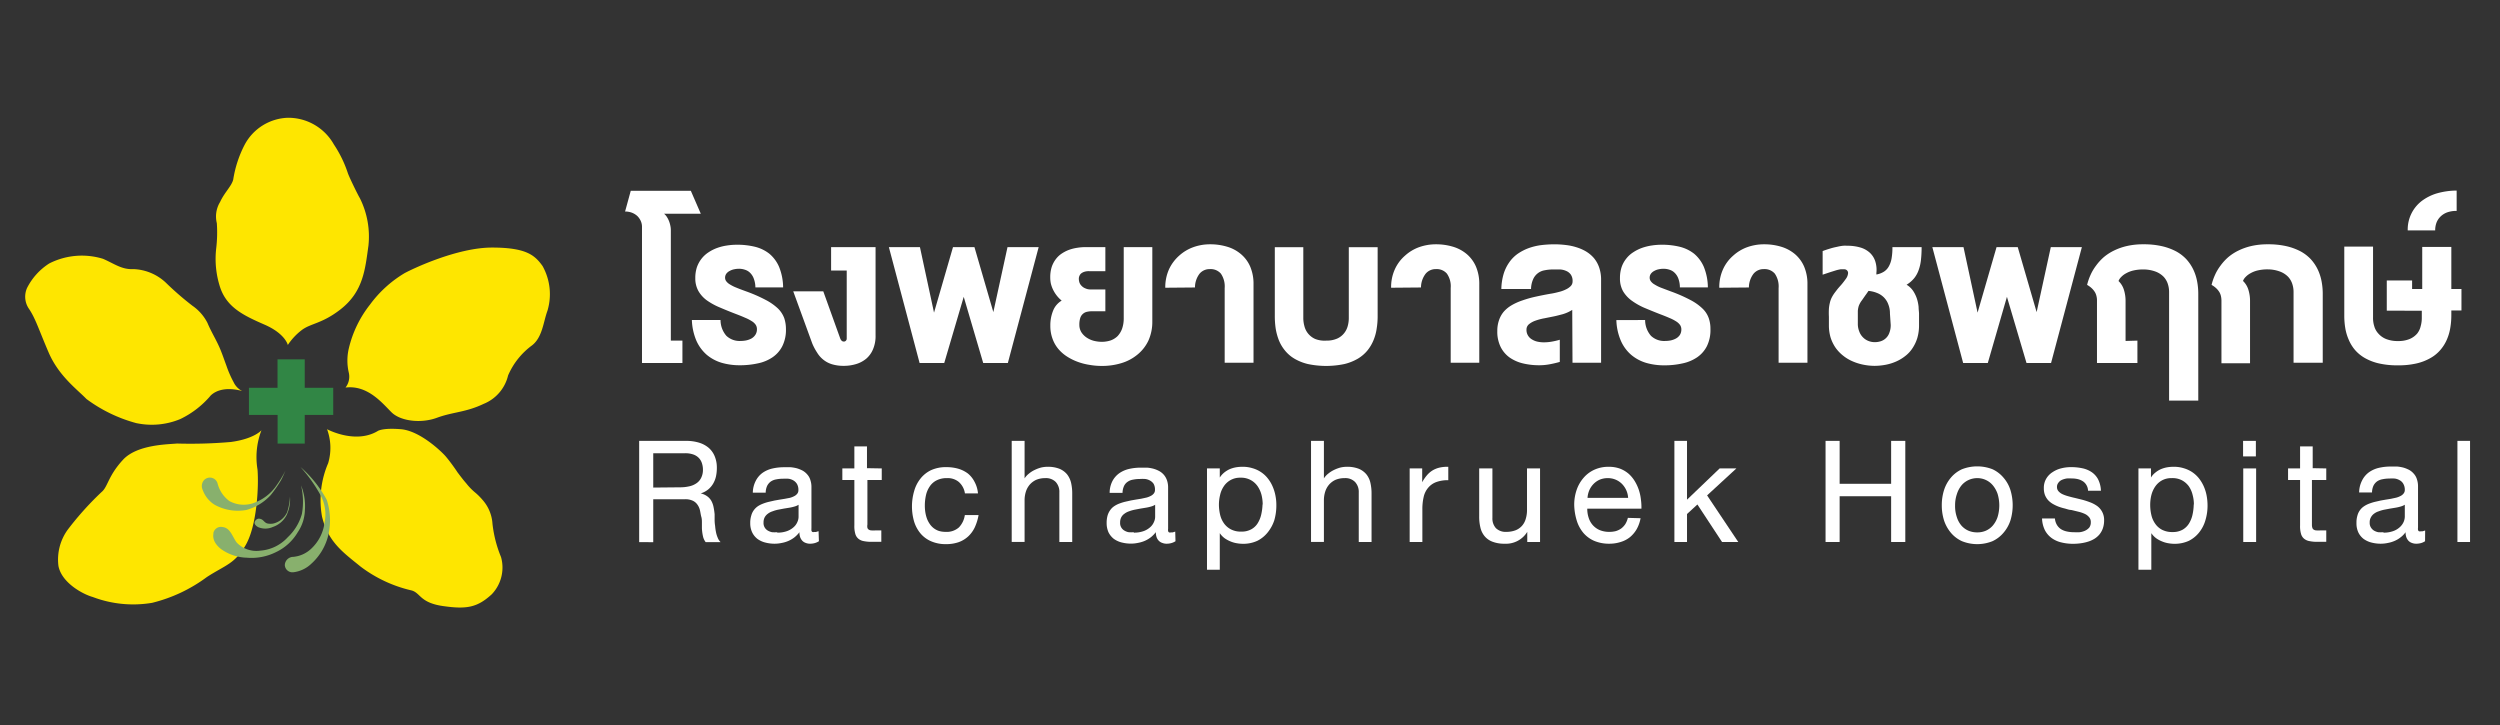 <svg id="Layer_1" data-name="Layer 1" xmlns="http://www.w3.org/2000/svg" viewBox="0 0 291.24 84.51"><rect x="0" y="0" width="291.24" height="84.51" fill="#333333" stroke="none"/><defs><style>.cls-1{fill:#318645;}.cls-2{fill:#fee600;}.cls-3{fill:#88b06d;}.cls-4{isolation:isolate;}.cls-5{fill:#fff;}</style></defs><g id="i-"><path id="Path_22907" data-name="Path 22907" class="cls-1" d="M32.34,48.34H29V45.18h3.33V41.86H35.5v3.32h3.32v3.16H35.5v3.34H32.34Z"/><g id="Group_2162" data-name="Group 2162"><path id="Path_22908" data-name="Path 22908" class="cls-2" d="M33.53,40.19s-.28-1.31-2.71-2.37-4.4-2-5.18-4.36A10.68,10.68,0,0,1,25.18,29,15.93,15.93,0,0,0,25.26,26a3.24,3.24,0,0,1,.38-2.47c.52-1.13,1.33-1.83,1.53-2.61a13.18,13.18,0,0,1,1.3-4,5.92,5.92,0,0,1,5.06-3.2,6.09,6.09,0,0,1,5.36,3.1,13.83,13.83,0,0,1,1.64,3.37c.22.6,1.21,2.61,1.39,2.89a10,10,0,0,1,1,5.56c-.38,2.69-.58,5.32-3.25,7.4-2.17,1.69-3.47,1.61-4.54,2.43A7.11,7.11,0,0,0,33.53,40.19Z"/><path id="Path_22909" data-name="Path 22909" class="cls-2" d="M28.22,45.56s-2.32-.77-3.67.51A10.66,10.66,0,0,1,21,48.82a8.66,8.66,0,0,1-5.13.47,17.25,17.25,0,0,1-5.8-2.81C9,45.37,6.84,43.8,5.66,41.05s-1.54-4-2.33-5.14a2.49,2.49,0,0,1-.17-2.38,7.27,7.27,0,0,1,2.58-2.84A8.38,8.38,0,0,1,12,30.15c1.32.57,2.18,1.27,3.54,1.2a5.82,5.82,0,0,1,3.77,1.57,34.78,34.78,0,0,0,3.11,2.7,5.41,5.41,0,0,1,1.75,2c.44,1.06,1.05,2,1.5,3.09.26.63.47,1.26.71,1.9a12.29,12.29,0,0,0,.83,1.9A2.22,2.22,0,0,0,28.22,45.56Z"/><path id="Path_22910" data-name="Path 22910" class="cls-2" d="M40.25,45.15a2.06,2.06,0,0,0,.39-1.71,6.19,6.19,0,0,1,0-2.87,13.06,13.06,0,0,1,2.46-5.08,13.69,13.69,0,0,1,4-3.65c1-.55,6.18-3,10.21-3s5,.91,5.89,2.14a6.72,6.72,0,0,1,.58,5.21c-.49,1.32-.58,3.11-1.82,4.06a8.52,8.52,0,0,0-2.77,3.49,4.75,4.75,0,0,1-2.85,3.31c-2.09,1-3.57.93-5.44,1.62s-4.24.39-5.28-.63S42.85,44.82,40.25,45.15Z"/><path id="Path_22911" data-name="Path 22911" class="cls-2" d="M38.1,50s3.25,1.76,5.86.24c0,0,.47-.42,2.73-.24s4.8,2.67,5.2,3.13,1,1.27,1.42,1.91c.32.42.63.84,1,1.26a7,7,0,0,0,1.07,1.1,7.23,7.23,0,0,1,.83.83A4.62,4.62,0,0,1,57.37,61a14.23,14.23,0,0,0,1,3.9,4.51,4.51,0,0,1-1.08,4.33c-1.69,1.55-2.94,1.77-5.7,1.37S49,69,47.85,68.76A15.62,15.62,0,0,1,42,66c-2-1.63-3.79-2.85-4.49-5.84a10.89,10.89,0,0,1,.72-6.2A6.27,6.27,0,0,0,38.1,50Z"/><path id="Path_22912" data-name="Path 22912" class="cls-2" d="M30.46,50.12s-.82,1-3.57,1.37a54.65,54.65,0,0,1-6.27.18c-1,.1-4.63.1-6.28,1.88s-1.76,3-2.37,3.64a35.84,35.84,0,0,0-4.09,4.53,5.93,5.93,0,0,0-1.07,4.22c.37,1.93,2.79,3.27,4,3.61a13.3,13.3,0,0,0,6.9.68,17.85,17.85,0,0,0,6.38-3c2.13-1.39,3.29-1.53,4.56-3.78S30.16,56.73,30,54.7A8.73,8.73,0,0,1,30.46,50.12Z"/></g><path id="Path_22913" data-name="Path 22913" class="cls-3" d="M33.25,54.83c-.17.39-.3.73-.52,1.13a15.17,15.17,0,0,1-1.18,1.7,6,6,0,0,1-2.85,1.75A5.57,5.57,0,0,1,25,58.8a3.37,3.37,0,0,1-1.38-1.71,1.07,1.07,0,0,1,0-.94.93.93,0,0,1,1.74.22,3.67,3.67,0,0,0,1.36,2,3.48,3.48,0,0,0,2.68.28,5.41,5.41,0,0,0,2.82-2.11A13.36,13.36,0,0,0,33.25,54.83Z"/><path id="Path_22914" data-name="Path 22914" class="cls-3" d="M33.78,57.86a7,7,0,0,1-.33,1.81A2.39,2.39,0,0,1,31.79,61a2,2,0,0,1-.55,0,.7.7,0,0,1-.37-.17c-.11-.09-.19-.19-.31-.28a.79.79,0,0,0-.45-.13.57.57,0,0,0-.38.26c-.27.4.29.73.45.77a2.11,2.11,0,0,0,1.6-.06,2.83,2.83,0,0,0,1.6-1.36A4.25,4.25,0,0,0,33.78,57.86Z"/><path id="Path_22915" data-name="Path 22915" class="cls-3" d="M35.07,56.54a8.12,8.12,0,0,1,.1,3.33,5.9,5.9,0,0,1-1.64,2.71,4.82,4.82,0,0,1-3.23,1.57,3.18,3.18,0,0,1-2.71-.93c-.49-.62-.73-1.72-1.65-1.82a.9.9,0,0,0-1.08.68s0,.08,0,.12-.24.88.9,1.77a5.4,5.4,0,0,0,3,1,6.35,6.35,0,0,0,3.37-.64A5.83,5.83,0,0,0,34.69,62a4.82,4.82,0,0,0,.83-2.59A6.43,6.43,0,0,0,35.07,56.54Z"/><path id="Path_22916" data-name="Path 22916" class="cls-3" d="M35,54.4a17.36,17.36,0,0,1,2.35,3.3,4.71,4.71,0,0,1,.46,3.17,5,5,0,0,1-1.5,3,3.51,3.51,0,0,1-2.13,1,1,1,0,0,0-1,.94v0a.88.88,0,0,0,.9.86h.06a3.65,3.65,0,0,0,2.13-1,6.53,6.53,0,0,0,2-3.43,7.65,7.65,0,0,0-.2-4A13.76,13.76,0,0,0,35,54.4Z"/></g><g id="โรงพยาบาลราชพฤกษ์" class="cls-4"><g class="cls-4"><path class="cls-5" d="M74.79,26.45a1.65,1.65,0,0,0-.14-.7,1.94,1.94,0,0,0-.4-.58,2,2,0,0,0-.63-.39,2.28,2.28,0,0,0-.8-.14l.66-2.41h7l1.16,2.67H77.36a1.42,1.42,0,0,1,.32.36,2.73,2.73,0,0,1,.25.48,3.08,3.08,0,0,1,.16.54,2.46,2.46,0,0,1,.06.53V39.68H79.5v2.61H74.79Z"/><path class="cls-5" d="M83.94,37.28a2.8,2.8,0,0,0,.68,1.84,2.24,2.24,0,0,0,1.66.6,3.52,3.52,0,0,0,.63-.06,2.39,2.39,0,0,0,.62-.22A1.36,1.36,0,0,0,88,39a1.16,1.16,0,0,0,.18-.66.9.9,0,0,0-.15-.51,1.46,1.46,0,0,0-.46-.42,4.68,4.68,0,0,0-.78-.4q-.47-.21-1.11-.45c-.65-.25-1.26-.5-1.82-.74A7.66,7.66,0,0,1,82.36,35a3.51,3.51,0,0,1-1-1.1A3,3,0,0,1,81,32.4a4,4,0,0,1,.19-1.28,3.51,3.51,0,0,1,.55-1,3.4,3.4,0,0,1,.82-.74,4.75,4.75,0,0,1,1-.5,5.84,5.84,0,0,1,1.13-.28,7.68,7.68,0,0,1,1.17-.09,8.71,8.71,0,0,1,2.1.24,4.41,4.41,0,0,1,1.67.81,4.13,4.13,0,0,1,1.13,1.53,6.5,6.5,0,0,1,.47,2.39H88a2.93,2.93,0,0,0-.18-1,1.79,1.79,0,0,0-.42-.68,1.44,1.44,0,0,0-.6-.37,2.12,2.12,0,0,0-.71-.12,2.74,2.74,0,0,0-.56.06,1.79,1.79,0,0,0-.52.19,1.12,1.12,0,0,0-.39.32.78.78,0,0,0-.15.48.68.68,0,0,0,.14.41,1.47,1.47,0,0,0,.43.37,4.6,4.6,0,0,0,.77.38c.31.13.69.27,1.13.43a17.4,17.4,0,0,1,2.28,1,6.27,6.27,0,0,1,1.42,1,3.11,3.11,0,0,1,.72,1.11,4,4,0,0,1,.2,1.26,4.26,4.26,0,0,1-.42,2A3.47,3.47,0,0,1,90,41.62a4.71,4.71,0,0,1-1.71.71,9.61,9.61,0,0,1-2.13.22,7.45,7.45,0,0,1-2.1-.29,4.82,4.82,0,0,1-1.73-.93,4.71,4.71,0,0,1-1.2-1.63,6.75,6.75,0,0,1-.53-2.42Z"/><path class="cls-5" d="M97.88,39.42a.68.68,0,0,0,.18.28.35.35,0,0,0,.25.09.3.3,0,0,0,.24-.11.33.33,0,0,0,.09-.22V31.52H96.82V28.79H102V39.06a3.89,3.89,0,0,1-.29,1.61,2.92,2.92,0,0,1-.79,1.11,3.35,3.35,0,0,1-1.18.63,4.91,4.91,0,0,1-1.46.21,4.67,4.67,0,0,1-1.37-.19,3,3,0,0,1-1-.53,3.12,3.12,0,0,1-.73-.84A6.35,6.35,0,0,1,94.62,40l-2.21-6.06h3.5Z"/><path class="cls-5" d="M113.52,28.79l2.2,7.57,1.65-7.57H121l-3.59,13.5h-2.87l-2.27-7.71L110,42.29h-2.87l-3.58-13.5h3.62l1.64,7.63,2.21-7.63Z"/><path class="cls-5" d="M122.35,32.31a3.9,3.9,0,0,1,.18-1.24,3.25,3.25,0,0,1,.5-.92,2.78,2.78,0,0,1,.72-.65,4,4,0,0,1,.86-.42,5,5,0,0,1,.93-.22,5.6,5.6,0,0,1,.89-.07h2.34v2.8h-1.91a1.7,1.7,0,0,0-.53.07,1.17,1.17,0,0,0-.37.19.72.72,0,0,0-.21.29.78.78,0,0,0-.07.33,1.45,1.45,0,0,0,.08.47,1.08,1.08,0,0,0,.26.38,1.17,1.17,0,0,0,.41.27,1.41,1.41,0,0,0,.57.13h1.77v2.54h-1.64a3,3,0,0,0-.53.07,1.06,1.06,0,0,0-.75.7,2.51,2.51,0,0,0-.11.81,1.64,1.64,0,0,0,.22.84,2.17,2.17,0,0,0,.59.62,2.76,2.76,0,0,0,.83.39,3.83,3.83,0,0,0,1,.13,3.29,3.29,0,0,0,1-.16,2.25,2.25,0,0,0,.81-.5,2.51,2.51,0,0,0,.53-.87,3.69,3.69,0,0,0,.19-1.27V28.79h3.33v8.66a5.3,5.3,0,0,1-.46,2.24,4.66,4.66,0,0,1-1.26,1.61,5.32,5.32,0,0,1-1.87,1,7.66,7.66,0,0,1-2.28.33,8.14,8.14,0,0,1-1.48-.13,7,7,0,0,1-1.4-.37,6.28,6.28,0,0,1-1.24-.63,4.45,4.45,0,0,1-1-.9,3.88,3.88,0,0,1-.65-1.18,4.28,4.28,0,0,1-.24-1.47,4.52,4.52,0,0,1,.32-1.75,2.37,2.37,0,0,1,1-1.18,3.77,3.77,0,0,1-1-1.27,3.47,3.47,0,0,1-.26-.72A3.51,3.51,0,0,1,122.35,32.31Z"/><path class="cls-5" d="M135.75,33.52a5.11,5.11,0,0,1,.44-2.16,4.89,4.89,0,0,1,1.17-1.57,5,5,0,0,1,1.67-1,5.7,5.7,0,0,1,1.92-.33,6.76,6.76,0,0,1,2,.28,4.38,4.38,0,0,1,1.61.86,3.94,3.94,0,0,1,1.08,1.45,5.11,5.11,0,0,1,.39,2.08v9.13h-3.36v-8.7a2.62,2.62,0,0,0-.44-1.68,1.57,1.57,0,0,0-1.28-.53,1.52,1.52,0,0,0-1.21.54,2.66,2.66,0,0,0-.53,1.6Z"/><path class="cls-5" d="M154.52,39.68a3,3,0,0,0,1.26-.24,2.16,2.16,0,0,0,.81-.63A2.25,2.25,0,0,0,157,38a3.52,3.52,0,0,0,.13-1v-8.2h3.36v8a8.81,8.81,0,0,1-.11,1.46,5.65,5.65,0,0,1-.37,1.37,4.81,4.81,0,0,1-.71,1.2,4.29,4.29,0,0,1-1.11.95,5.8,5.8,0,0,1-1.58.63,10.32,10.32,0,0,1-4.24,0,5.67,5.67,0,0,1-1.58-.63,4.08,4.08,0,0,1-1.1-.95,4.53,4.53,0,0,1-.71-1.2,6.74,6.74,0,0,1-.37-1.37,10,10,0,0,1-.1-1.46v-8h3.32V37a3.52,3.52,0,0,0,.13,1,2.21,2.21,0,0,0,1.26,1.49A3,3,0,0,0,154.52,39.68Z"/><path class="cls-5" d="M162.06,33.52a5,5,0,0,1,.44-2.16,4.62,4.62,0,0,1,1.17-1.57,4.94,4.94,0,0,1,1.66-1,5.8,5.8,0,0,1,1.93-.33,6.81,6.81,0,0,1,2,.28,4.46,4.46,0,0,1,1.61.86,4,4,0,0,1,1.07,1.45,5.11,5.11,0,0,1,.39,2.08v9.13H169v-8.7a2.56,2.56,0,0,0-.44-1.68,1.55,1.55,0,0,0-1.27-.53,1.52,1.52,0,0,0-1.21.54,2.66,2.66,0,0,0-.54,1.6Z"/><path class="cls-5" d="M183.16,36.1a4.31,4.31,0,0,1-1.1.5c-.38.1-.72.19-1,.25l-1.15.23a6.64,6.64,0,0,0-1.05.28,2.47,2.47,0,0,0-.74.41.8.8,0,0,0-.29.63,1.23,1.23,0,0,0,.19.71,1.3,1.3,0,0,0,.48.45,2,2,0,0,0,.65.25,3.51,3.51,0,0,0,.72.07,5.46,5.46,0,0,0,.84-.07,8.68,8.68,0,0,0,1-.23v2.58a12.21,12.21,0,0,1-1.25.29,6.46,6.46,0,0,1-1.15.1,8.06,8.06,0,0,1-1.87-.21,4.59,4.59,0,0,1-1.56-.68,3.36,3.36,0,0,1-1.06-1.24,4,4,0,0,1-.39-1.86,3.74,3.74,0,0,1,.2-1.26,3.06,3.06,0,0,1,.56-1,3.73,3.73,0,0,1,.91-.74,6.58,6.58,0,0,1,1.22-.55,12.64,12.64,0,0,1,1.49-.43c.54-.12,1.13-.24,1.75-.35a8.24,8.24,0,0,0,1-.21,3.67,3.67,0,0,0,.83-.29,1.91,1.91,0,0,0,.59-.4.77.77,0,0,0,.22-.55A1.31,1.31,0,0,0,183,32a1.25,1.25,0,0,0-.53-.43,2.06,2.06,0,0,0-.73-.18c-.27,0-.54,0-.81,0a5.05,5.05,0,0,0-1,.1,1.78,1.78,0,0,0-1.33,1.05,2.92,2.92,0,0,0-.24,1.13H174.9a6.65,6.65,0,0,1,.27-1.77,4.72,4.72,0,0,1,.66-1.35,4,4,0,0,1,1-1,5.81,5.81,0,0,1,1.24-.64,7,7,0,0,1,1.43-.35,13.57,13.57,0,0,1,1.59-.1,11.31,11.31,0,0,1,1.29.08,6.45,6.45,0,0,1,1.25.26,5.22,5.22,0,0,1,1.13.49,3.81,3.81,0,0,1,.92.77,3.51,3.51,0,0,1,.62,1.11,4.37,4.37,0,0,1,.22,1.47v9.62h-3.33Z"/><path class="cls-5" d="M191.65,37.28a2.8,2.8,0,0,0,.68,1.84,2.22,2.22,0,0,0,1.66.6,3.52,3.52,0,0,0,.63-.06,2.32,2.32,0,0,0,.61-.22,1.3,1.3,0,0,0,.46-.41,1.16,1.16,0,0,0,.18-.66.9.9,0,0,0-.15-.51,1.58,1.58,0,0,0-.46-.42,4.68,4.68,0,0,0-.78-.4c-.32-.14-.69-.29-1.12-.45-.64-.25-1.25-.5-1.82-.74a7.87,7.87,0,0,1-1.47-.84,3.67,3.67,0,0,1-1-1.1,3,3,0,0,1-.35-1.51,4,4,0,0,1,.19-1.28,3.28,3.28,0,0,1,.55-1,3.22,3.22,0,0,1,.82-.74,4.92,4.92,0,0,1,1-.5,6.22,6.22,0,0,1,1.13-.28,7.81,7.81,0,0,1,1.18-.09,8.77,8.77,0,0,1,2.1.24,4.41,4.41,0,0,1,1.67.81,4.13,4.13,0,0,1,1.13,1.53,6.5,6.5,0,0,1,.47,2.39H195.7a2.94,2.94,0,0,0-.17-1,1.79,1.79,0,0,0-.42-.68,1.44,1.44,0,0,0-.6-.37,2.16,2.16,0,0,0-.71-.12,2.74,2.74,0,0,0-.56.06,1.69,1.69,0,0,0-.52.19,1.12,1.12,0,0,0-.39.32.78.78,0,0,0-.15.48.68.68,0,0,0,.14.41,1.35,1.35,0,0,0,.43.37,4.45,4.45,0,0,0,.76.38l1.14.43a17.4,17.4,0,0,1,2.28,1,6,6,0,0,1,1.41,1,2.86,2.86,0,0,1,.72,1.11,3.7,3.7,0,0,1,.2,1.26,4.26,4.26,0,0,1-.41,2,3.47,3.47,0,0,1-1.15,1.31,4.76,4.76,0,0,1-1.72.71,9.45,9.45,0,0,1-2.12.22,7.45,7.45,0,0,1-2.1-.29,4.82,4.82,0,0,1-1.73-.93,4.59,4.59,0,0,1-1.2-1.63,6.55,6.55,0,0,1-.53-2.42Z"/><path class="cls-5" d="M200.29,33.52a5,5,0,0,1,.44-2.16,4.62,4.62,0,0,1,1.17-1.57,4.94,4.94,0,0,1,1.66-1,5.8,5.8,0,0,1,1.93-.33,6.81,6.81,0,0,1,2,.28,4.54,4.54,0,0,1,1.61.86,4,4,0,0,1,1.07,1.45,5.11,5.11,0,0,1,.39,2.08v9.13H207.2v-8.7a2.62,2.62,0,0,0-.44-1.68,1.57,1.57,0,0,0-1.27-.53,1.52,1.52,0,0,0-1.21.54,2.66,2.66,0,0,0-.54,1.6Z"/><path class="cls-5" d="M218.59,31.81v.09a.16.16,0,0,1,0,.08,2.49,2.49,0,0,0,.86-.32,1.7,1.7,0,0,0,.58-.61,2.88,2.88,0,0,0,.33-.94,7.24,7.24,0,0,0,.1-1.32h3.4a12.38,12.38,0,0,1-.07,1.42,5,5,0,0,1-.25,1.18,3.2,3.2,0,0,1-.53,1,3.47,3.47,0,0,1-.9.78,2.45,2.45,0,0,1,.77.73,3.88,3.88,0,0,1,.44.92,4.61,4.61,0,0,1,.19.94c0,.3.05.57.05.8V37.9a5.17,5.17,0,0,1-.2,1.47,4.5,4.5,0,0,1-.56,1.19,3.64,3.64,0,0,1-.84.91,4.75,4.75,0,0,1-1.06.64,5.5,5.5,0,0,1-1.21.38,7.07,7.07,0,0,1-1.3.13,6.62,6.62,0,0,1-1.34-.14,6,6,0,0,1-1.26-.4,4.66,4.66,0,0,1-1.09-.66,4.48,4.48,0,0,1-.87-.92,4.54,4.54,0,0,1-.57-1.17,5,5,0,0,1-.2-1.43v-1a8.42,8.42,0,0,1,0-.92,4.47,4.47,0,0,1,.11-.7,2.83,2.83,0,0,1,.19-.56,4,4,0,0,1,.28-.48c.11-.16.23-.31.36-.48s.29-.35.47-.55.42-.52.57-.73a1.29,1.29,0,0,0,.25-.62.42.42,0,0,0-.11-.35.45.45,0,0,0-.35-.14l-.4,0a4.68,4.68,0,0,0-.5.11l-.67.21-.93.31V29.25c.3-.12.6-.21.89-.3s.56-.15.81-.2a5,5,0,0,1,.67-.12,3.39,3.39,0,0,1,.49,0,5.28,5.28,0,0,1,1.49.19,2.81,2.81,0,0,1,1.11.59,2.34,2.34,0,0,1,.66,1A3.26,3.26,0,0,1,218.59,31.81Zm1.58,4.71a2.78,2.78,0,0,0-.19-1.06,2.24,2.24,0,0,0-.51-.81,2.31,2.31,0,0,0-.8-.52,3.38,3.38,0,0,0-1-.24c-.11.16-.22.33-.35.5l-.41.59a2.32,2.32,0,0,0-.28.45,1.53,1.53,0,0,0-.14.39,2.57,2.57,0,0,0-.06.4c0,.14,0,.3,0,.47v1a2.38,2.38,0,0,0,.16.91,1.87,1.87,0,0,0,.42.68,1.81,1.81,0,0,0,.63.43,2,2,0,0,0,.77.15,2.28,2.28,0,0,0,.7-.11,1.57,1.57,0,0,0,1-1,2.44,2.44,0,0,0,.15-.91Z"/><path class="cls-5" d="M235.06,28.79l2.2,7.57,1.65-7.57h3.62l-3.59,13.5h-2.86l-2.28-7.71-2.23,7.71H228.7l-3.59-13.5h3.63l1.64,7.63,2.21-7.63Z"/><path class="cls-5" d="M249,39.68v2.61h-4.71V35a1.85,1.85,0,0,0-.05-.46,1.66,1.66,0,0,0-.17-.47,2.14,2.14,0,0,0-.36-.46,2.63,2.63,0,0,0-.57-.42,6.41,6.41,0,0,1,.39-1.14,5.46,5.46,0,0,1,.64-1.09,6,6,0,0,1,.91-1,5.71,5.71,0,0,1,1.21-.78,7,7,0,0,1,1.53-.53,8.34,8.34,0,0,1,1.87-.19,9.41,9.41,0,0,1,2.17.22,6.74,6.74,0,0,1,1.66.61,4.69,4.69,0,0,1,1.2.93,5,5,0,0,1,.79,1.18,5.62,5.62,0,0,1,.44,1.35,7.62,7.62,0,0,1,.14,1.43V46.67h-3.4V34a3,3,0,0,0-.15-.93,2.2,2.2,0,0,0-.49-.83,2.58,2.58,0,0,0-.93-.6,4.12,4.12,0,0,0-1.43-.25,5,5,0,0,0-1.15.12,3.21,3.21,0,0,0-.86.33,2.26,2.26,0,0,0-.58.44,1.29,1.29,0,0,0-.3.46,2.38,2.38,0,0,1,.62,1,4.29,4.29,0,0,1,.2,1.34v4.64Z"/><path class="cls-5" d="M264.19,31.38a5,5,0,0,0-1.15.12,3.09,3.09,0,0,0-.86.33,2.26,2.26,0,0,0-.58.44,1.29,1.29,0,0,0-.3.46,2.38,2.38,0,0,1,.62,1,4.29,4.29,0,0,1,.2,1.34v7.25h-3.33V35a2.49,2.49,0,0,0-.05-.46,1.66,1.66,0,0,0-.17-.47,2.14,2.14,0,0,0-.36-.46,2.63,2.63,0,0,0-.57-.42,6.41,6.41,0,0,1,.39-1.14,5.46,5.46,0,0,1,.64-1.09,6,6,0,0,1,.91-1,5.71,5.71,0,0,1,1.21-.78,7,7,0,0,1,1.53-.53,8.34,8.34,0,0,1,1.87-.19,9.41,9.41,0,0,1,2.17.22,6.74,6.74,0,0,1,1.66.61,4.69,4.69,0,0,1,1.2.93,5,5,0,0,1,.79,1.18,5.62,5.62,0,0,1,.44,1.35,7.62,7.62,0,0,1,.14,1.43v8.08h-3.4V34a3,3,0,0,0-.15-.93,2.2,2.2,0,0,0-.49-.83,2.58,2.58,0,0,0-.93-.6A4.12,4.12,0,0,0,264.19,31.38Z"/><path class="cls-5" d="M278.05,36.19V32.67H281v1h1.18v-4.9h3.39v4.9h1.18v2.5h-1.18v.56a8.81,8.81,0,0,1-.12,1.46,5.7,5.7,0,0,1-.4,1.37,4.66,4.66,0,0,1-.75,1.2,4.22,4.22,0,0,1-1.16.95,5.89,5.89,0,0,1-1.63.63,9.32,9.32,0,0,1-2.16.22,9.57,9.57,0,0,1-2.2-.22,6,6,0,0,1-1.65-.63,4.38,4.38,0,0,1-1.16-.95,4.59,4.59,0,0,1-.73-1.2,5.7,5.7,0,0,1-.4-1.37,8.81,8.81,0,0,1-.11-1.46v-8h3.35V37a3.19,3.19,0,0,0,.14,1,2.1,2.1,0,0,0,.48.86,2.38,2.38,0,0,0,.89.63,3.57,3.57,0,0,0,1.39.24,3.4,3.4,0,0,0,1.37-.24,2.39,2.39,0,0,0,.87-.63A2.18,2.18,0,0,0,282,38a3.52,3.52,0,0,0,.13-1v-.8Z"/><path class="cls-5" d="M286.19,24.57a3.21,3.21,0,0,0-1.07.16,2.17,2.17,0,0,0-.78.47,2,2,0,0,0-.49.72,2.47,2.47,0,0,0-.16.92h-3.2a4.19,4.19,0,0,1,1.61-3.41,5.6,5.6,0,0,1,1.81-.91,8.54,8.54,0,0,1,2.28-.32Z"/></g></g><g id="Ratchaphruek_Hospital" data-name="Ratchaphruek Hospital" class="cls-4"><g class="cls-4"><path class="cls-5" d="M79.92,51.36a5.12,5.12,0,0,1,1.52.21,3.15,3.15,0,0,1,1.13.61,2.63,2.63,0,0,1,.7,1,3.43,3.43,0,0,1,.24,1.31,4.58,4.58,0,0,1-.1,1,2.89,2.89,0,0,1-.33.85,2.52,2.52,0,0,1-.58.68,2.58,2.58,0,0,1-.87.46,2,2,0,0,1,.79.36,1.66,1.66,0,0,1,.47.55,2.51,2.51,0,0,1,.24.7q.08.39.12.81l0,.66q0,.35.06.72a5.52,5.52,0,0,0,.1.71,3.09,3.09,0,0,0,.2.65,1.42,1.42,0,0,0,.34.52H82.21a1.69,1.69,0,0,1-.31-.66,5.32,5.32,0,0,1-.13-.95c0-.21,0-.43,0-.65s0-.45-.07-.69-.1-.53-.16-.77a1.81,1.81,0,0,0-.3-.66,1.34,1.34,0,0,0-.54-.45,2,2,0,0,0-.89-.17H76.1v5H74.46V51.36Zm-.7,5.41a4.62,4.62,0,0,0,1-.1,2.36,2.36,0,0,0,.85-.33,1.63,1.63,0,0,0,.59-.63,2.08,2.08,0,0,0,.23-1,2.41,2.41,0,0,0-.13-.78,1.55,1.55,0,0,0-.37-.6,1.65,1.65,0,0,0-.64-.39,2.78,2.78,0,0,0-.92-.14H76.1v4Z"/><path class="cls-5" d="M95.4,63.05a1.75,1.75,0,0,1-.46.21,2,2,0,0,1-.58.08,1.3,1.3,0,0,1-.49-.09,1,1,0,0,1-.39-.24,1.25,1.25,0,0,1-.26-.42,1.74,1.74,0,0,1-.09-.59,3.2,3.2,0,0,1-.57.59,3.33,3.33,0,0,1-.7.42,3.45,3.45,0,0,1-.79.24,3.86,3.86,0,0,1-.84.09,4.22,4.22,0,0,1-1.09-.14,2.58,2.58,0,0,1-.9-.42,2.13,2.13,0,0,1-.61-.75,2.46,2.46,0,0,1-.23-1.11,2.75,2.75,0,0,1,.12-.86,1.84,1.84,0,0,1,.3-.63,2,2,0,0,1,.46-.45,3,3,0,0,1,.59-.3,5.13,5.13,0,0,1,.66-.21l.7-.16.57-.1.62-.1L92,58a2.26,2.26,0,0,0,.52-.2,1,1,0,0,0,.36-.29.63.63,0,0,0,.13-.41,1.36,1.36,0,0,0-.16-.71,1.21,1.21,0,0,0-.42-.42,1.54,1.54,0,0,0-.58-.2,4.87,4.87,0,0,0-.65,0,3.84,3.84,0,0,0-.79.08,1.56,1.56,0,0,0-.62.25,1.39,1.39,0,0,0-.42.5,2,2,0,0,0-.17.79h-1.5A3.11,3.11,0,0,1,88.05,56a2.62,2.62,0,0,1,.79-.92,3.27,3.27,0,0,1,1.14-.5,6,6,0,0,1,1.36-.15c.25,0,.51,0,.76,0a4.52,4.52,0,0,1,.75.13,3.81,3.81,0,0,1,.66.27,2,2,0,0,1,.53.44,1.67,1.67,0,0,1,.36.64,2.59,2.59,0,0,1,.13.88v4.75a1.56,1.56,0,0,0,0,.27.24.24,0,0,0,.11.16.37.37,0,0,0,.23,0,.75.75,0,0,0,.2,0l.29-.09Zm-4.85-1a3.25,3.25,0,0,0,1.14-.18,2.32,2.32,0,0,0,.77-.46,1.63,1.63,0,0,0,.43-.6,1.45,1.45,0,0,0,.14-.61v-1.4a1.56,1.56,0,0,1-.45.2,4.65,4.65,0,0,1-.59.14l-.68.11-.68.13a4,4,0,0,0-.64.19,1.72,1.72,0,0,0-.54.28,1.25,1.25,0,0,0-.37.42,1.26,1.26,0,0,0-.13.6,1,1,0,0,0,.48.93,1.65,1.65,0,0,0,.51.2A3.86,3.86,0,0,0,90.55,62Z"/><path class="cls-5" d="M102.72,54.57v1.35h-1.67v5.19a1,1,0,0,0,0,.38.37.37,0,0,0,.16.21.59.59,0,0,0,.3.09,3.4,3.4,0,0,0,.48,0h.68v1.33h-1.09a4.37,4.37,0,0,1-.95-.08,1.31,1.31,0,0,1-.63-.28,1.12,1.12,0,0,1-.36-.57,3.18,3.18,0,0,1-.11-1V55.92h-1.4V54.57h1.4V52h1.47v2.54Z"/><path class="cls-5" d="M111.69,56.14a2,2,0,0,0-1.36-.44,2.56,2.56,0,0,0-1.24.27,2.09,2.09,0,0,0-.8.73,2.92,2.92,0,0,0-.42,1,5.43,5.43,0,0,0-.13,1.22,4.9,4.9,0,0,0,.06.77,4.1,4.1,0,0,0,.18.71,2.8,2.8,0,0,0,.32.62,2.08,2.08,0,0,0,1.07.83,2.69,2.69,0,0,0,.79.11,2.14,2.14,0,0,0,1.55-.52A2.6,2.6,0,0,0,112.4,60H114a5.85,5.85,0,0,1-.44,1.43,3.49,3.49,0,0,1-.77,1.06,3.26,3.26,0,0,1-1.11.67,4.45,4.45,0,0,1-1.47.23,4.2,4.2,0,0,1-1.73-.33,3.36,3.36,0,0,1-1.24-.91,4,4,0,0,1-.75-1.39,6.36,6.36,0,0,1,0-3.53,4.09,4.09,0,0,1,.73-1.46,3.48,3.48,0,0,1,1.25-1,4.13,4.13,0,0,1,1.78-.35,5,5,0,0,1,1.37.18,3.55,3.55,0,0,1,1.12.55,3,3,0,0,1,.8,1,3.4,3.4,0,0,1,.39,1.33h-1.52A2.2,2.2,0,0,0,111.69,56.14Z"/><path class="cls-5" d="M119.36,51.36v4.37a2.14,2.14,0,0,1,.5-.55,3.07,3.07,0,0,1,.67-.43,4.16,4.16,0,0,1,.74-.28,3.22,3.22,0,0,1,.72-.09,3.69,3.69,0,0,1,1.43.23,2.31,2.31,0,0,1,.89.65,2.57,2.57,0,0,1,.47,1,5.54,5.54,0,0,1,.13,1.26v5.62h-1.5V57.37a1.69,1.69,0,0,0-.42-1.22,1.59,1.59,0,0,0-1.22-.45,2.71,2.71,0,0,0-1.06.2,2.24,2.24,0,0,0-.75.56,2.33,2.33,0,0,0-.45.82,3.33,3.33,0,0,0-.15,1v4.85h-1.5V51.36Z"/><path class="cls-5" d="M136.94,63.05a1.75,1.75,0,0,1-.46.21,2,2,0,0,1-.58.08,1.3,1.3,0,0,1-.49-.09A1,1,0,0,1,135,63a1.11,1.11,0,0,1-.26-.42,1.74,1.74,0,0,1-.09-.59,3.2,3.2,0,0,1-.57.59,3.33,3.33,0,0,1-.7.42,3.61,3.61,0,0,1-.79.24,4,4,0,0,1-.84.09,4.36,4.36,0,0,1-1.1-.14,2.66,2.66,0,0,1-.9-.42,2.24,2.24,0,0,1-.61-.75,2.61,2.61,0,0,1-.22-1.11,3.1,3.1,0,0,1,.11-.86,2.06,2.06,0,0,1,.31-.63,1.79,1.79,0,0,1,.46-.45,2.89,2.89,0,0,1,.58-.3,6.37,6.37,0,0,1,.66-.21l.71-.16.57-.1.62-.1.6-.13a2.26,2.26,0,0,0,.52-.2,1,1,0,0,0,.36-.29.63.63,0,0,0,.13-.41,1.36,1.36,0,0,0-.16-.71A1.21,1.21,0,0,0,134,56a1.54,1.54,0,0,0-.58-.2,4.87,4.87,0,0,0-.65,0,3.84,3.84,0,0,0-.79.08,1.5,1.5,0,0,0-.62.25,1.21,1.21,0,0,0-.42.5,2,2,0,0,0-.17.79h-1.5a3,3,0,0,1,.32-1.37,2.64,2.64,0,0,1,.8-.92,3.27,3.27,0,0,1,1.14-.5,6,6,0,0,1,1.36-.15c.25,0,.51,0,.76,0a4.23,4.23,0,0,1,.74.13,3.26,3.26,0,0,1,.66.27,1.93,1.93,0,0,1,.54.44,2,2,0,0,1,.36.64,2.59,2.59,0,0,1,.13.88v4.75a1,1,0,0,0,0,.27.24.24,0,0,0,.11.16.37.37,0,0,0,.23,0,.79.79,0,0,0,.2,0l.29-.09Zm-4.86-1a3.27,3.27,0,0,0,1.15-.18,2.32,2.32,0,0,0,.77-.46,1.63,1.63,0,0,0,.43-.6,1.45,1.45,0,0,0,.14-.61v-1.4a1.56,1.56,0,0,1-.45.2,4.43,4.43,0,0,1-.6.14l-.67.11-.68.13a4.45,4.45,0,0,0-.65.19,1.78,1.78,0,0,0-.53.28,1.15,1.15,0,0,0-.37.42,1.26,1.26,0,0,0-.13.6,1,1,0,0,0,.48.93,1.47,1.47,0,0,0,.51.2A3.83,3.83,0,0,0,132.08,62Z"/><path class="cls-5" d="M142.1,54.57v1.06a2.56,2.56,0,0,1,.48-.55,3.12,3.12,0,0,1,.62-.4,3.45,3.45,0,0,1,.73-.23,4.28,4.28,0,0,1,.81-.07,3.76,3.76,0,0,1,1.19.17,3.42,3.42,0,0,1,1,.47,3.3,3.3,0,0,1,.77.72,4.08,4.08,0,0,1,.55.92,4.83,4.83,0,0,1,.33,1.06,5.54,5.54,0,0,1,.11,1.15,6.2,6.2,0,0,1-.24,1.74A4.44,4.44,0,0,1,147.7,62a3.62,3.62,0,0,1-1.22,1,3.89,3.89,0,0,1-1.69.35,4.18,4.18,0,0,1-.68-.06,3.23,3.23,0,0,1-.72-.2,3.63,3.63,0,0,1-.7-.37,2.45,2.45,0,0,1-.59-.61v4.26h-1.49V54.57Zm5,4.2a4.71,4.71,0,0,0-.14-1.12,3.2,3.2,0,0,0-.45-1,2.31,2.31,0,0,0-2-1,2.22,2.22,0,0,0-1.16.28,2.25,2.25,0,0,0-.78.72,2.94,2.94,0,0,0-.43,1,4.86,4.86,0,0,0-.14,1.13,5.17,5.17,0,0,0,.14,1.19,2.81,2.81,0,0,0,.45,1,2.29,2.29,0,0,0,.81.7,2.49,2.49,0,0,0,1.21.26,2.29,2.29,0,0,0,1.16-.27,2,2,0,0,0,.76-.73,3.26,3.26,0,0,0,.4-1A6,6,0,0,0,147.08,58.77Z"/><path class="cls-5" d="M154.23,51.36v4.37a2.14,2.14,0,0,1,.5-.55,3.33,3.33,0,0,1,.67-.43,4.16,4.16,0,0,1,.74-.28,3.22,3.22,0,0,1,.72-.09,3.69,3.69,0,0,1,1.43.23,2.31,2.31,0,0,1,.89.65,2.44,2.44,0,0,1,.47,1,5.54,5.54,0,0,1,.13,1.26v5.62h-1.49V57.37a1.69,1.69,0,0,0-.43-1.22,1.57,1.57,0,0,0-1.21-.45,2.72,2.72,0,0,0-1.07.2,2.24,2.24,0,0,0-.75.56,2.33,2.33,0,0,0-.45.82,3.33,3.33,0,0,0-.15,1v4.85h-1.5V51.36Z"/><path class="cls-5" d="M165.68,54.57l0,1.61a4.59,4.59,0,0,1,.55-.81,2.74,2.74,0,0,1,.66-.57,2.88,2.88,0,0,1,.83-.33,4.12,4.12,0,0,1,1-.09v1.56a3.93,3.93,0,0,0-1.43.23,2.24,2.24,0,0,0-.93.67,2.5,2.5,0,0,0-.51,1.06,6.22,6.22,0,0,0-.15,1.43v3.81h-1.48V54.57Z"/><path class="cls-5" d="M177.92,63.14l0-1.18a2.9,2.9,0,0,1-2.63,1.38,3.77,3.77,0,0,1-1.44-.24,2.19,2.19,0,0,1-.91-.65,2.43,2.43,0,0,1-.48-1,5.21,5.21,0,0,1-.14-1.29V54.57h1.54v5.77a1.67,1.67,0,0,0,.41,1.19,1.62,1.62,0,0,0,1.21.43,3,3,0,0,0,1.09-.19,2,2,0,0,0,.75-.53,2.08,2.08,0,0,0,.43-.82,3.47,3.47,0,0,0,.14-1.05v-4.8h1.52v8.57Z"/><path class="cls-5" d="M191.12,60.37a4.06,4.06,0,0,1-.45,1.27,3.44,3.44,0,0,1-.79.94,3.17,3.17,0,0,1-1.08.56,4.25,4.25,0,0,1-1.32.2A4.41,4.41,0,0,1,185.7,63a3.48,3.48,0,0,1-1.26-.94,4.08,4.08,0,0,1-.76-1.43,6.79,6.79,0,0,1-.29-1.81,5.3,5.3,0,0,1,.29-1.77,4.26,4.26,0,0,1,.82-1.41,3.63,3.63,0,0,1,1.26-.93,3.91,3.91,0,0,1,1.62-.33,3.8,3.8,0,0,1,1.36.22,3.49,3.49,0,0,1,1,.6,3.8,3.8,0,0,1,.72.88,5.07,5.07,0,0,1,.46,1,5.51,5.51,0,0,1,.24,1.11,6.71,6.71,0,0,1,.06,1.07h-6.31a3.3,3.3,0,0,0,.16,1.05,2.35,2.35,0,0,0,.47.85,2.29,2.29,0,0,0,.81.59,2.88,2.88,0,0,0,1.15.21,2.94,2.94,0,0,0,.74-.09,2.23,2.23,0,0,0,.62-.3,2.13,2.13,0,0,0,.48-.51,2.54,2.54,0,0,0,.3-.73Zm-3.81-4.67a2.4,2.4,0,0,0-.95.18,2.32,2.32,0,0,0-.72.5,2.46,2.46,0,0,0-.49.73,2.69,2.69,0,0,0-.21.89h4.73a2.52,2.52,0,0,0-.72-1.63,2.3,2.3,0,0,0-1.64-.67Z"/><path class="cls-5" d="M196.53,51.36v6.85l3.8-3.64h1.95l-3.41,3.14,3.63,5.43h-1.89l-2.87-4.37-1.21,1.11v3.26h-1.47V51.36Z"/><path class="cls-5" d="M214.31,51.36v5h6v-5h1.65V63.14h-1.65V57.81h-6v5.33h-1.64V51.36Z"/><path class="cls-5" d="M226.21,58.87a5.87,5.87,0,0,1,.26-1.77,4.2,4.2,0,0,1,.78-1.43,3.68,3.68,0,0,1,1.3-1,4.88,4.88,0,0,1,3.58,0,3.73,3.73,0,0,1,1.29,1,4.06,4.06,0,0,1,.79,1.43,6.09,6.09,0,0,1,0,3.52,4.2,4.2,0,0,1-.79,1.42,3.73,3.73,0,0,1-1.29,1,4.75,4.75,0,0,1-3.58,0,3.68,3.68,0,0,1-1.3-1,4.35,4.35,0,0,1-.78-1.42A5.88,5.88,0,0,1,226.21,58.87Zm1.55,0a4,4,0,0,0,.2,1.36,2.8,2.8,0,0,0,.54,1,2.33,2.33,0,0,0,.83.6,2.59,2.59,0,0,0,1,.19,2.48,2.48,0,0,0,1-.19,2.29,2.29,0,0,0,.82-.6,3,3,0,0,0,.56-1,4.66,4.66,0,0,0,0-2.7,3.21,3.21,0,0,0-.56-1,2.35,2.35,0,0,0-1.8-.83,2.44,2.44,0,0,0-1,.21,2.38,2.38,0,0,0-.83.62,3,3,0,0,0-.54,1A4,4,0,0,0,227.76,58.87Z"/><path class="cls-5" d="M239.63,61.16a1.56,1.56,0,0,0,.49.5,2.11,2.11,0,0,0,.69.26,3.59,3.59,0,0,0,.81.08,5.07,5.07,0,0,0,.66,0,2.1,2.1,0,0,0,.63-.18,1.44,1.44,0,0,0,.48-.36,1,1,0,0,0,.18-.62.85.85,0,0,0-.19-.58,1.43,1.43,0,0,0-.5-.39,4,4,0,0,0-.72-.25l-.86-.21c-.24,0-.5-.1-.75-.17a5.77,5.77,0,0,1-.74-.22,4.6,4.6,0,0,1-.67-.32,2.37,2.37,0,0,1-.55-.44,2.08,2.08,0,0,1-.36-.59,2.15,2.15,0,0,1-.13-.79,2.09,2.09,0,0,1,.28-1.12,2.24,2.24,0,0,1,.74-.76,3.18,3.18,0,0,1,1-.44,4.53,4.53,0,0,1,1.15-.14,6.06,6.06,0,0,1,1.31.13,3.06,3.06,0,0,1,1.09.45,2.35,2.35,0,0,1,.75.84,3.17,3.17,0,0,1,.33,1.33h-1.5a1.4,1.4,0,0,0-.2-.68,1.29,1.29,0,0,0-.43-.44,1.93,1.93,0,0,0-.59-.24,2.84,2.84,0,0,0-.66-.07,4.28,4.28,0,0,0-.6,0,2.43,2.43,0,0,0-.56.16,1,1,0,0,0-.41.33.76.76,0,0,0-.17.5.73.73,0,0,0,.17.49,1.44,1.44,0,0,0,.47.35,4.32,4.32,0,0,0,.67.24c.25.07.51.14.79.2l.61.15a8.52,8.52,0,0,1,1.08.33,3.64,3.64,0,0,1,.88.45,2,2,0,0,1,.59.68,2,2,0,0,1,.23,1,2.77,2.77,0,0,1-.15.94,2.34,2.34,0,0,1-.4.71,2.46,2.46,0,0,1-.6.51,3.35,3.35,0,0,1-.75.33,5.3,5.3,0,0,1-.83.18,6.4,6.4,0,0,1-.88.06,5.53,5.53,0,0,1-1.37-.16,3.17,3.17,0,0,1-1.12-.5,2.67,2.67,0,0,1-.79-.91,3.34,3.34,0,0,1-.34-1.38h1.5A1.74,1.74,0,0,0,239.63,61.16Z"/><path class="cls-5" d="M250.58,54.57v1.06a2.11,2.11,0,0,1,.48-.55,2.86,2.86,0,0,1,.62-.4,3.45,3.45,0,0,1,.73-.23,4.28,4.28,0,0,1,.81-.07,3.76,3.76,0,0,1,1.19.17,3.55,3.55,0,0,1,1,.47,3.51,3.51,0,0,1,.77.72,4.48,4.48,0,0,1,.55.92,4.83,4.83,0,0,1,.33,1.06,6.31,6.31,0,0,1,.11,1.15,5.86,5.86,0,0,1-.25,1.74,4.07,4.07,0,0,1-.73,1.42A3.58,3.58,0,0,1,255,63a3.94,3.94,0,0,1-1.7.35,4.06,4.06,0,0,1-.67-.06,3.23,3.23,0,0,1-.72-.2,3.36,3.36,0,0,1-.7-.37,2.45,2.45,0,0,1-.59-.61v4.26h-1.5V54.57Zm5,4.2a4.26,4.26,0,0,0-.15-1.12,3,3,0,0,0-.44-1,2.39,2.39,0,0,0-.79-.69A2.34,2.34,0,0,0,253,55.7a2.25,2.25,0,0,0-1.17.28,2.31,2.31,0,0,0-.77.72,3.16,3.16,0,0,0-.44,1,4.84,4.84,0,0,0-.13,1.13,5.17,5.17,0,0,0,.14,1.19,2.81,2.81,0,0,0,.45,1,2.17,2.17,0,0,0,.8.7,2.56,2.56,0,0,0,1.22.26,2.29,2.29,0,0,0,1.16-.27A2.1,2.1,0,0,0,255,61a3.27,3.27,0,0,0,.41-1A6,6,0,0,0,255.56,58.77Z"/><path class="cls-5" d="M261.31,53.17V51.36h1.49v1.81Zm1.52,1.4v8.57h-1.5V54.57Z"/><path class="cls-5" d="M271,54.57v1.35h-1.67v5.19a1.25,1.25,0,0,0,.05.38.37.37,0,0,0,.16.21.59.59,0,0,0,.3.09,3.4,3.4,0,0,0,.48,0H271v1.33H270a4.22,4.22,0,0,1-.94-.08,1.35,1.35,0,0,1-.64-.28,1.12,1.12,0,0,1-.36-.57,3.18,3.18,0,0,1-.11-1V55.92h-1.4V54.57h1.4V52h1.47v2.54Z"/><path class="cls-5" d="M282.51,63.05a1.69,1.69,0,0,1-.45.21,2.1,2.1,0,0,1-.59.08,1.33,1.33,0,0,1-.49-.09,1,1,0,0,1-.39-.24,1.25,1.25,0,0,1-.26-.42,1.74,1.74,0,0,1-.09-.59,2.66,2.66,0,0,1-.57.59,3.1,3.1,0,0,1-.7.42,3.45,3.45,0,0,1-.79.24,3.86,3.86,0,0,1-.84.09,4.28,4.28,0,0,1-1.09-.14,2.66,2.66,0,0,1-.9-.42,2.13,2.13,0,0,1-.61-.75,2.47,2.47,0,0,1-.22-1.11,2.76,2.76,0,0,1,.11-.86,1.84,1.84,0,0,1,.3-.63,1.83,1.83,0,0,1,.47-.45,2.89,2.89,0,0,1,.58-.3,6.37,6.37,0,0,1,.66-.21l.7-.16.57-.1.62-.1.6-.13a2.26,2.26,0,0,0,.52-.2,1,1,0,0,0,.36-.29.64.64,0,0,0,.14-.41,1.36,1.36,0,0,0-.17-.71,1.06,1.06,0,0,0-.42-.42,1.54,1.54,0,0,0-.58-.2,4.74,4.74,0,0,0-.65,0,3.81,3.81,0,0,0-.78.08,1.6,1.6,0,0,0-.63.25,1.39,1.39,0,0,0-.42.5,2,2,0,0,0-.17.79h-1.5a3.11,3.11,0,0,1,.33-1.37A2.62,2.62,0,0,1,276,55a3.27,3.27,0,0,1,1.14-.5,6,6,0,0,1,1.36-.15c.26,0,.51,0,.77,0a4.58,4.58,0,0,1,.74.13,3.81,3.81,0,0,1,.66.27,2,2,0,0,1,.53.44,1.67,1.67,0,0,1,.36.64,2.59,2.59,0,0,1,.13.88v4.34c0,.16,0,.3,0,.41a1,1,0,0,0,0,.27.24.24,0,0,0,.11.16.41.41,0,0,0,.24,0,.72.72,0,0,0,.19,0l.29-.09Zm-4.85-1a3.17,3.17,0,0,0,1.14-.18,2.22,2.22,0,0,0,.77-.46,1.79,1.79,0,0,0,.44-.6,1.62,1.62,0,0,0,.14-.61v-1.4a1.77,1.77,0,0,1-.46.2,4.65,4.65,0,0,1-.59.14l-.67.11-.69.13a4.32,4.32,0,0,0-.64.19,1.72,1.72,0,0,0-.54.28,1.22,1.22,0,0,0-.36.42,1.16,1.16,0,0,0-.14.6,1,1,0,0,0,.13.56,1.12,1.12,0,0,0,.35.37,1.65,1.65,0,0,0,.51.2A4,4,0,0,0,277.66,62Z"/><path class="cls-5" d="M287.75,51.36V63.14h-1.47V51.36Z"/></g></g></svg>